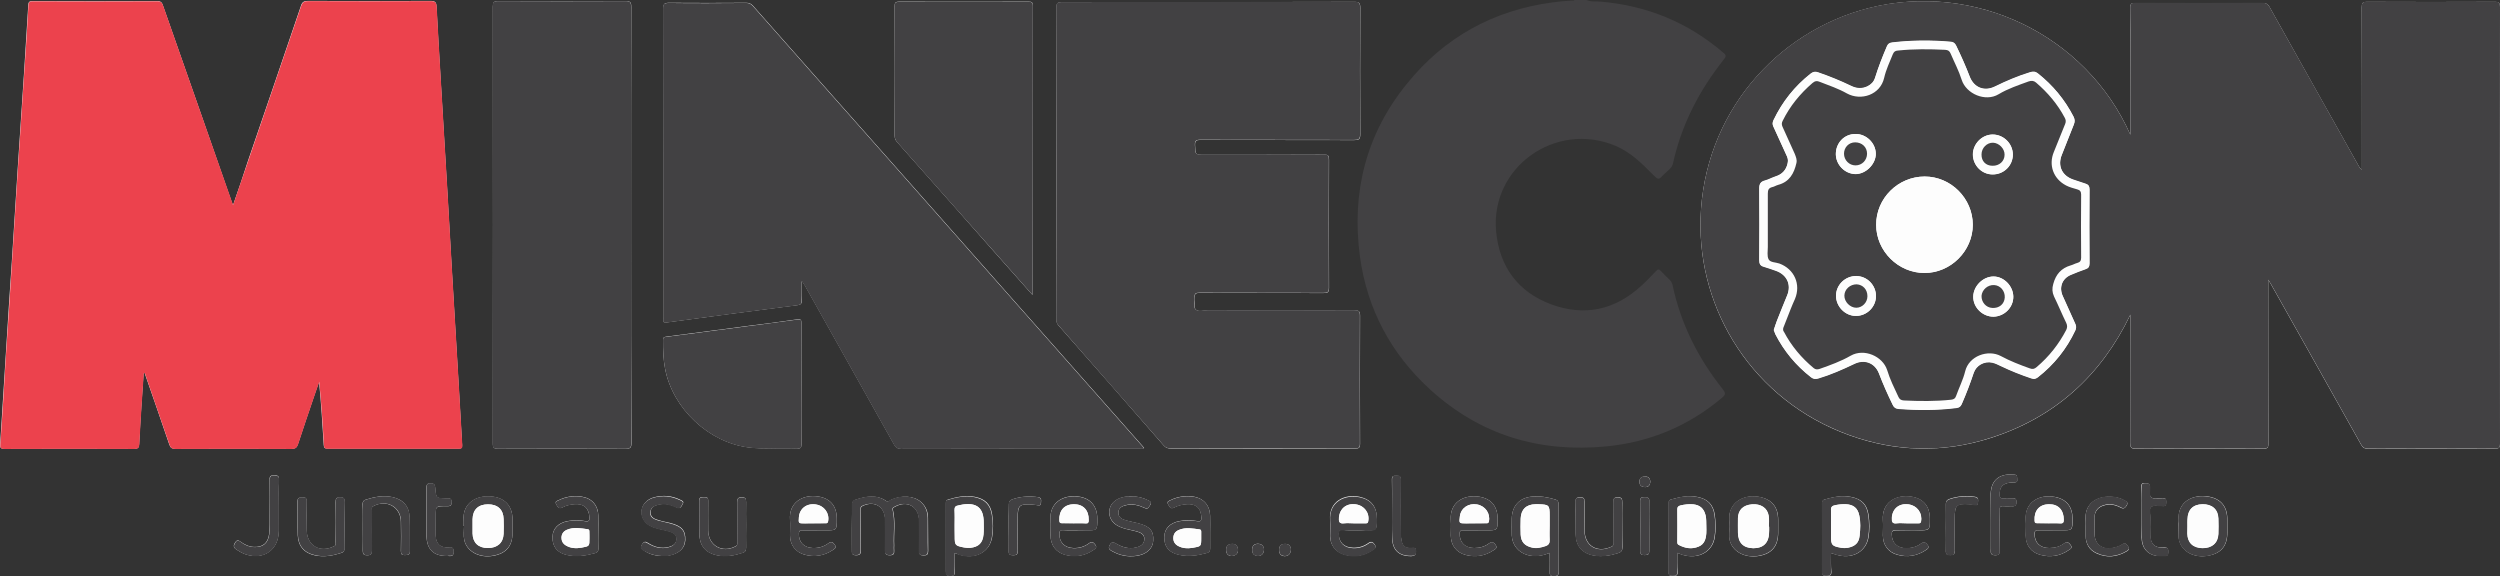 <?xml version="1.0" encoding="utf-8"?>
<!-- Generator: Adobe Illustrator 24.0.0, SVG Export Plug-In . SVG Version: 6.00 Build 0)  -->
<svg version="1.1" id="Layer_1" xmlns="http://www.w3.org/2000/svg" xmlns:xlink="http://www.w3.org/1999/xlink" x="0px" y="0px"
	 viewBox="0 0 1345.3 310" style="enable-background:new 0 0 1345.3 310;" xml:space="preserve">
<rect x="0" y="0" width="1345.3" height="310" fill="#333333" stroke="none"/>
<style type="text/css">
	.st0{fill:#FDFDFD;}
	.st1{fill:#424143;}
	.st2{fill:#EC424D;}
</style>
<g>
	<path class="st0" d="M1146.4,72.5c-24-54.1-84.3-82.4-140.5-68.2c-50.5,12.8-89.1,57.5-90.8,113.2c-1.5,49.6,28.3,98,80,116.7
		c24.9,9,50.3,9.6,75.5,1.7c34.9-11,59.9-33.5,75.8-66.5c0,0.8,0,1.7,0,2.5c0,22.2,0,44.3-0.1,66.5c0,2.3,0.4,3.1,3,3.1
		c22.8-0.1,45.6-0.1,68.5,0c2.3,0,2.9-0.5,2.9-2.9c-0.1-28.2-0.1-56.5-0.1-84.7c0-0.9,0-1.7,0-3.3c0.8,1.3,1.3,2,1.7,2.8
		c16.1,28.6,32.2,57.2,48.2,85.8c0.9,1.7,1.9,2.3,3.9,2.3c22.6-0.1,45.3-0.1,67.9,0c2.2,0,3-0.4,3-2.8c-0.1-78.3-0.1-156.6,0-234.9
		c0-2.2-0.5-2.8-2.8-2.8c-22.9,0.1-45.8,0.1-68.7,0c-2.5,0-2.9,0.7-2.9,3c0.1,28.2,0.1,56.5,0.1,84.7c0,0.9,0,1.8,0,2.7
		c-0.8-0.6-1.2-1.2-1.6-1.8c-16.1-28.6-32.1-57.2-48.1-85.8c-1-1.8-2.1-2.2-4-2.2c-22.7,0.1-45.5,0.1-68.2,0c-2.2,0-2.8,0.4-2.8,2.7
		c0.1,15.8,0.1,31.6,0.1,47.5C1146.4,58.6,1146.4,65.5,1146.4,72.5z M125.4,110.4c-0.4-0.9-0.5-1.2-0.6-1.4
		C112.5,73.8,100.2,38.5,87.8,3.3c-0.5-1.5-0.9-2.8-3.2-2.7c-22.4,0.1-44.8,0.1-67.1,0c-1.7,0-2.2,0.4-2.3,2.2
		c-0.7,11.8-1.5,23.5-2.2,35.3c-1.2,18.2-2.4,36.3-3.6,54.5c-1,15.3-1.9,30.6-2.9,46c-1.2,18-2.4,36-3.5,54
		c-1,15.4-1.9,30.8-2.9,46.2c-0.1,2.1,0.1,2.7,2.3,2.7c23.3-0.1,46.5-0.1,69.8,0c2,0,2.6-0.6,2.7-2.5c0.3-6.9,0.8-13.7,1.2-20.6
		c0.4-5.9,0.8-11.8,1.2-17.8c0.9,0.1,0.8,0.7,0.9,1.2c4.3,12.5,8.7,24.9,12.9,37.4c0.6,1.7,1.3,2.3,3.2,2.3
		c20.9-0.1,41.7-0.1,62.6,0c1.9,0,2.8-0.6,3.4-2.4c2.8-8.6,5.7-17.1,8.6-25.6c0.9-2.7,1.9-5.4,2.8-8.1c1.1,11.4,1.8,22.7,2.5,34
		c0.1,1.4,0.4,2,2,2c23.5,0,47.1,0,70.6,0c1.5,0,2-0.4,1.9-1.9c-0.7-11.5-1.3-23-2-34.5c-1.2-20.2-2.4-40.4-3.6-60.7
		c-0.8-13.4-1.5-26.7-2.3-40.1c-1.2-20.1-2.4-40.3-3.6-60.4c-0.8-13.5-1.6-26.9-2.3-40.4c-0.1-2.2-0.8-2.9-3.2-2.9
		c-22,0.1-44,0.1-66.1,0c-2,0-3,0.6-3.6,2.5c-9.5,27.9-19,55.8-28.6,83.7C130.9,94.5,128.3,102.1,125.4,110.4z M568.5,87.4
		c0,28.1,0,56.1,0,84.2c0,1.2,0,2.3,1,3.4c19,21.5,37.9,43.1,56.7,64.7c1.1,1.3,2.3,1.7,3.9,1.7c33,0,66.1,0,99.1,0
		c2,0,2.7-0.4,2.7-2.6c-0.1-23-0.1-45.9,0-68.9c0-2.4-0.7-2.9-3-2.9c-26.3,0.1-52.6,0.1-78.9,0c-2.2,0-5.1,1-6.5-0.4
		c-1.4-1.4-0.2-4.2-0.5-6.4c-0.3-2.1,0.5-2.6,2.6-2.6c22.2,0.1,44.4,0,66.6,0.1c2.2,0,3-0.3,3-2.8c-0.1-23-0.1-45.9,0-68.9
		c0-2.2-0.4-2.8-2.7-2.8c-21.5,0.1-43,0.1-64.4,0.1c-5,0-4.8,0-5-5.1c-0.1-2.4,0.6-2.9,2.9-2.9c27.6,0.1,55.1,0,82.7,0.1
		c2.5,0,3.3-0.4,3.3-3.1c-0.1-22.7-0.1-45.4,0-68.1c0-2.6-0.6-3.2-3.2-3.2c-52.5,0.1-104.9,0.2-157.4,0.2c-2.4,0-2.9,0.5-2.9,2.9
		C568.6,31.8,568.5,59.6,568.5,87.4z M431.3,151.7c0.2-0.1,0.3-0.1,0.5-0.2c0.5,0.7,0.9,1.4,1.4,2.2c16,28.5,32,57,48,85.6
		c0.9,1.5,1.8,2.2,3.7,2.2c42.8-0.1,85.6-0.1,128.4-0.1c0.7,0,1.6,0.2,2.4-0.3c-0.3-0.4-0.5-0.6-0.7-0.9
		c-23.3-26.3-46.6-52.6-69.8-78.9c-21.2-24-42.4-47.9-63.6-71.9c-25.5-28.8-51-57.5-76.4-86.3c-1.1-1.2-2.1-1.6-3.7-1.6
		c-13.8,0.1-27.6,0.1-41.4,0c-2.6,0-3.2,0.6-3.2,3.2c0.1,55.2,0.1,110.5,0.1,165.7c0,0.5,0.1,1.1,0,1.6c-0.2,1.4,0.3,1.7,1.8,1.5
		c23.5-3.2,46.9-6.3,70.4-9.3c2-0.3,2.3-1,2.2-2.7C431.2,158.3,431.3,155,431.3,151.7z M339.6,121c0-39.1,0-78.3,0.1-117.4
		c0-2.3-0.5-3-2.9-3c-22.9,0.1-45.8,0.1-68.7,0c-2.4,0-2.9,0.7-2.9,3c0.1,78.4,0.1,156.7,0,235.1c0,2.2,0.6,2.8,2.8,2.8
		c22.9-0.1,45.8-0.1,68.7,0c2.5,0,3.1-0.6,3.1-3.1C339.6,199.2,339.6,160.1,339.6,121z M555.6,158.7c0.1-0.9,0.1-1.2,0.1-1.6
		c0-51.4,0-102.8,0.1-154.1c0-2-0.8-2.1-2.4-2.1c-23.2,0-46.4,0.1-69.5,0c-2.1,0-2.5,0.6-2.5,2.5c0.1,23.1,0.1,46.3,0,69.4
		c0,1.5,0.4,2.7,1.5,3.8c10.4,11.7,20.7,23.4,31.1,35.1C527.7,127.3,541.5,142.8,555.6,158.7z M431.3,206.7c0-10.9-0.1-21.8,0-32.7
		c0-2.1-0.5-2.4-2.6-2.1c-8.7,1.3-17.5,2.4-26.3,3.5c-14.7,1.9-29.4,3.9-44.1,5.8c-1.3,0.2-1.5,0.7-1.5,1.8c0,5.2,0.1,10.3,1.1,15.4
		c4.1,21.5,23.6,39.8,45.3,42.4c8.6,1,17.1,0.2,25.7,0.6c1.9,0.1,2.4-0.5,2.4-2.4C431.2,228.3,431.3,217.5,431.3,206.7z
		 M458.4,284.1c0,3.9,0,7.9,0,11.8c0,1.6-0.1,2.9,2.3,2.9c2.3,0,2.6-1,2.6-2.9c-0.1-7.1,0-14.3,0-21.4c0-0.8-0.3-1.6,0.9-2.2
		c6.4-3.1,12,0.3,12.1,7.3c0,5.5,0.1,11.1,0,16.6c0,2,0.5,2.6,2.6,2.6c2.1,0,2.4-0.9,2.3-2.6c-0.1-0.9,0-1.8,0-2.7
		c-0.3-6.4,0.8-12.9-0.7-19.2c-0.2-1,0.4-1.2,1-1.5c6.7-3.9,13.1-0.2,13.1,7.5c0,5.4,0.1,10.7,0,16.1c0,1.9,0.5,2.5,2.4,2.5
		c1.9,0,2.5-0.5,2.5-2.4c-0.1-5.9,0-11.8-0.1-17.7c0-3.3-1.1-6.3-3.7-8.6c-3.7-3.4-10.6-3.9-16.2-1.2c-0.8,0.4-1.4,1.4-2.6,0.6
		c-5.3-3.6-10.9-2.5-16.4-0.7c-1.4,0.5-1.9,1.2-1.9,2.7C458.5,275.7,458.4,279.9,458.4,284.1z M833.9,297.5c0,3.7,0.1,7,0,10.3
		c-0.1,1.9,0.8,2.2,2.4,2.2c1.6,0,2.5-0.2,2.4-2.2c-0.1-12.1-0.1-24.3,0-36.4c0-1.4-0.4-2.2-1.7-2.6c-4.1-1.2-8.2-2-12.4-1.6
		c-7,0.6-11,5.1-11.1,12c0,2.9-0.1,5.9,0,8.8c0.2,5.2,3.5,9.3,8.6,10.7C826,299.7,829.8,299.2,833.9,297.5z M985.3,297.6
		c1.7,0.5,3,1,4.4,1.3c7.7,1.7,14.5-2.3,15.8-9.7c0.7-4,0.6-8.2,0-12.3c-0.9-5.6-3.8-8.4-9.4-9.5c-4.9-1-9.6,0.1-14.2,1.4
		c-1.2,0.3-1.3,1.2-1.3,2.3c0,12.2,0.1,24.5,0,36.7c0,2,0.9,2.1,2.5,2.1c1.6,0,2.5-0.3,2.4-2.2C985.2,304.5,985.3,301.2,985.3,297.6
		z M902.6,297.5c1.1,0.4,1.8,0.7,2.6,1c8.6,2.7,16.4-1.4,17.6-9.5c0.6-3.9,0.5-7.9,0-11.8c-0.8-5.7-3.8-8.7-9.4-9.8
		c-4.9-1-9.6,0.1-14.2,1.4c-1.2,0.3-1.3,1.2-1.3,2.3c0,12.2,0.1,24.5,0,36.7c0,2,0.9,2.1,2.5,2.1c1.6,0,2.5-0.3,2.4-2.2
		C902.5,304.5,902.6,301.2,902.6,297.5z M513.7,297.6c0.9,0.3,1.7,0.6,2.4,0.8c8.6,2.8,16.4-1.2,17.8-9.3c0.7-4,0.6-8.2,0-12.3
		c-0.9-5.6-3.8-8.4-9.5-9.5c-4.9-0.9-9.6,0.1-14.2,1.5c-1.2,0.4-1.2,1.3-1.2,2.3c0,12.1,0,24.3,0,36.4c0,1.7,0.5,2.4,2.3,2.3
		c1.7,0,2.7-0.2,2.6-2.3C513.6,304.4,513.7,301.1,513.7,297.6z M1028,285.4c1.4,0,2.9,0,4.3,0c6.2,0,6.2,0,6.2-6.1
		c0-6.7-3.3-10.9-9.8-12c-8.5-1.4-16.1,3.2-15.5,12.5c0.2,2.8,0,5.5,0,8.3c0,5.1,2.8,9,7.6,10.4c5.5,1.6,10.8,0.7,15.6-2.5
		c0.9-0.6,2-1.3,0.9-2.7c-1-1.3-1.9-2-3.5-0.8c-2.4,1.8-5.1,2.5-8,2.5c-5,0-7.8-2.9-7.8-7.5c0-1.5,0.4-2,1.9-2
		C1022.6,285.5,1025.3,285.4,1028,285.4z M439.9,285.4c1.4,0,2.9,0,4.3,0c6.1,0,6.1,0,6.1-6.2c0-6.7-3.3-10.9-9.8-12
		c-8.5-1.4-16.1,3.2-15.4,12.5c0.2,2.8,0,5.5,0,8.3c0,5.2,3,9.1,7.9,10.5c5.4,1.4,10.4,0.6,15.1-2.5c1-0.7,2.3-1.2,1.1-2.9
		c-1-1.4-1.9-1.9-3.5-0.7c-2.4,1.8-5.3,2.6-8.3,2.5c-4.9-0.2-7.7-3.2-7.5-7.9c0.1-1.3,0.5-1.7,1.7-1.6
		C434.4,285.5,437.2,285.4,439.9,285.4z M795.5,285.4c1.4,0,2.9,0,4.3,0c6.1,0,6.1,0,6.1-6.1c0-6.7-3.3-10.9-9.8-12
		c-8.5-1.4-16.1,3.2-15.4,12.5c0.2,2.8,0,5.5,0,8.3c0,5.2,2.9,9.1,7.9,10.5c5.4,1.4,10.4,0.6,15.1-2.5c1-0.7,2.3-1.2,1.1-2.9
		c-1-1.4-1.9-1.9-3.5-0.8c-2.4,1.8-5.1,2.5-8,2.5c-5,0-8-3.1-7.8-7.9c0.1-1.3,0.5-1.7,1.7-1.6C789.9,285.5,792.7,285.4,795.5,285.4z
		 M1104.8,285.4c1.4,0,2.9,0,4.3,0c6.2,0,6.2,0,6.2-6.3c0-6.4-3.2-10.5-9.5-11.7c-8.2-1.6-16.4,2.7-15.7,12.4c0.2,2.8,0,5.5,0,8.3
		c0,5.1,2.7,9,7.6,10.4c5.5,1.6,10.8,0.8,15.6-2.5c0.9-0.6,2.1-1.2,1-2.7c-1-1.3-1.8-2.1-3.5-0.9c-2.3,1.8-5.1,2.5-8,2.5
		c-5,0-7.9-2.9-7.9-7.5c0-1.4,0.3-2.1,1.9-2C1099.4,285.5,1102.1,285.4,1104.8,285.4z M651.2,286.5c0-2.9,0.1-5.9,0-8.8
		c-0.1-5.7-3.5-9.6-9.1-10.5c-4.2-0.6-8.4,0-12.2,1.9c-0.9,0.4-2.3,0.8-1.3,2.3c0.7,1.1,1.2,2.8,3.2,1.7c2.1-1.1,4.3-1.6,6.7-1.8
		c5.2-0.4,7.9,2.2,8,7.3c0,1.6-0.4,2-2,1.8c-3.3-0.5-6.6-0.7-9.9,0c-5.1,1-8,4.1-8.1,8.5c-0.1,5.2,2.5,8.4,7.8,9.6
		c5.2,1.2,10.3,0.4,15.3-1c1.3-0.4,1.6-1.1,1.6-2.3C651.2,292.4,651.2,289.5,651.2,286.5z M322,286.3c0-2.9,0.1-5.7,0-8.6
		c-0.1-5.8-3.4-9.6-9.1-10.5c-4.2-0.6-8.4,0-12.2,1.9c-0.9,0.4-2.3,0.7-1.4,2.2c0.7,1.2,1.3,2.9,3.4,1.7c2-1.1,4.2-1.5,6.4-1.7
		c5.1-0.4,7.7,2,8.1,7c0.1,1.7-0.3,2.4-2.2,2.1c-3.2-0.6-6.4-0.6-9.6,0c-5.1,1-8,4.1-8.1,8.5c-0.1,5.2,2.5,8.5,7.7,9.7
		c5.2,1.2,10.3,0.4,15.3-1c1.3-0.4,1.7-1,1.7-2.3C321.9,292.4,322,289.4,322,286.3z M730.6,285.4c1.3,0,2.7,0,4,0
		c6.3,0,6.3,0,6.3-6.3c0-6.5-3.1-10.4-9.4-11.8c-7.8-1.6-16.5,2.3-15.8,12.5c0.2,2.8,0,5.5,0,8.3c0,5.1,3,9.1,8,10.4
		c5.3,1.4,10.3,0.6,14.8-2.5c1.1-0.7,2.5-1.3,1.2-3.1c-1.1-1.5-2-1.7-3.5-0.6c-2.4,1.7-5.1,2.5-8.1,2.4c-4.9-0.1-7.8-3-7.7-7.7
		c0-1.4,0.3-1.9,1.8-1.9C725,285.5,727.8,285.4,730.6,285.4z M580.1,285.4c1.4,0,2.9,0,4.3,0c6.1,0,6.1,0,6.1-6.2
		c0-6.7-3.5-11.1-10.1-12c-8.8-1.2-15.8,3.7-15.1,12.6c0.2,2.8,0,5.5,0,8.3c0,5,2.8,9,7.7,10.4c5.5,1.5,10.6,0.7,15.3-2.5
		c1-0.7,2.3-1.3,1.1-2.9c-1-1.4-1.9-1.9-3.5-0.7c-2.4,1.8-5.3,2.6-8.3,2.5c-4.9-0.2-7.7-3.2-7.5-7.9c0.1-1.3,0.5-1.7,1.7-1.7
		C574.6,285.5,577.4,285.4,580.1,285.4z M249.5,283c0.1,0,0.1,0,0.2,0c0,2.5-0.4,5.1,0.1,7.5c1.3,6.3,8.2,10,15.7,8.6
		c7-1.3,10.3-5.3,10.3-12.4c0-2.4,0-4.8,0-7.2c0-7.8-4.9-12.4-13.2-12.4c-8.5,0-13.7,5.5-13.1,12.5
		C249.6,280.7,249.5,281.8,249.5,283z M930.5,283.2c0.2,2.5-0.3,5,0.3,7.5c1.5,6.2,8.2,9.7,15.6,8.5c7.1-1.2,10.5-5.3,10.5-12.5
		c0-2.3,0-4.6,0-7c0-6.9-3.4-11-10.2-12.3c-7.5-1.4-14.2,2.1-15.8,8.4C930.2,278.2,930.7,280.7,930.5,283.2z M1172.3,283.5
		c0.1,2.1-0.3,4.6,0.3,7.1c1.5,6.3,8.3,9.9,15.8,8.4c7-1.3,10.2-5.3,10.2-12.5c0-2.3,0-4.6,0-7c0-6.9-3.4-11.1-10.1-12.3
		c-8.2-1.4-17.1,2.6-16.1,13.1C1172.3,281.3,1172.3,282.2,1172.3,283.5z M357.4,299.2c0.3,0,1.3,0,2.3-0.2c5.6-1,8.9-4,9.1-8.3
		c0.2-5.3-1.9-7.7-8.2-9.3c-2.2-0.5-4.4-0.9-6.5-1.6c-2.1-0.6-4.2-1.6-4-4.3c0.1-2.6,2.1-3.5,4.4-4c3.4-0.8,6.6,0,9.6,1.5
		c2.1,1,2.5-0.4,3.2-1.6c1.1-1.7-0.3-2-1.3-2.5c-4.5-2.2-9.2-2.6-14.1-1.3c-1.9,0.5-3.6,1.5-4.9,3.1c-3.2,3.9-1.9,9.5,2.7,12.1
		c3.3,1.8,7,2.1,10.5,3.1c2,0.6,4,1.6,3.9,4.1c-0.1,2.6-1.9,3.7-4.1,4.3c-4.1,1.1-7.8,0.1-11.2-2.1c-1.4-0.9-2.2-1-3.2,0.6
		c-1,1.7-0.7,2.5,0.9,3.4C349.5,298.3,353,299.3,357.4,299.2z M608.9,267.1c-0.6,0-1.3-0.1-1.9,0c-2.6,0.3-5.1,0.9-7.2,2.6
		c-4.2,3.3-3.8,9.8,0.9,12.8c3.3,2.1,7.2,2.5,10.9,3.5c2.1,0.6,4.2,1.5,4.2,4.2c-0.1,2.7-2,3.8-4.3,4.4c-4,1-7.6-0.1-11-2.1
		c-1.4-0.8-2.2-1-3.2,0.6c-1,1.6-0.7,2.5,0.9,3.4c4.1,2.4,8.5,3.3,13.1,2.7c5.6-0.7,9.1-3.9,9.3-8.3c0.3-5.3-1.9-7.7-8.2-9.3
		c-2.3-0.6-4.7-1-7-1.7c-2-0.6-3.7-1.7-3.6-4.1c0.1-2.5,1.9-3.4,4.1-3.9c3.6-0.9,6.9,0,10.1,1.5c1.9,0.9,2.2-0.6,3-1.7
		c1-1.4-0.1-1.9-1.1-2.4C615.1,267.8,612.1,267.1,608.9,267.1z M195.2,283.9c0,4,0.1,8,0,12.1c0,1.7,0.1,2.8,2.4,2.8
		c2.1,0,2.5-0.8,2.5-2.7c-0.1-7.1-0.1-14.3,0-21.4c0-0.8-0.4-1.7,0.7-2.3c7.1-3.9,14.8,0.4,14.9,8.3c0.1,5.3,0.1,10.5,0,15.8
		c0,1.8,0.6,2.3,2.3,2.2c1.5-0.1,2.6,0,2.5-2.1c-0.1-6.1,0.1-12.1-0.1-18.2c-0.2-5.9-3.4-9.6-9.2-10.9c-5-1.1-9.8-0.1-14.5,1.4
		c-1.2,0.4-1.6,1.2-1.6,2.4C195.3,275.5,195.2,279.7,195.2,283.9z M185.5,282.4c0-4-0.1-8,0-12.1c0-1.8-0.3-2.7-2.5-2.7
		c-2.2,0-2.4,0.9-2.4,2.7c0.1,7.1,0.1,14.1,0,21.2c0,0.9,0.4,1.9-0.9,2.5c-7.6,3.8-14.6-0.4-14.7-8.8c0-5.2-0.1-10.4,0-15.5
		c0-1.8-0.7-2.1-2.3-2c-1.4,0.1-2.6-0.1-2.6,2c0.1,6.1-0.1,12.2,0.1,18.2c0.2,6,3.5,9.8,9.4,11c4.9,1,9.6,0.1,14.2-1.4
		c1.4-0.5,1.6-1.4,1.6-2.7C185.5,290.6,185.5,286.5,185.5,282.4z M401.5,282.5c0-4.1-0.1-8.2,0-12.3c0-1.8-0.3-2.6-2.3-2.6
		c-2.1,0-2.5,0.7-2.5,2.6c0.1,7.1,0.1,14.3,0,21.4c0,0.8,0.4,1.7-0.8,2.3c-7.1,3.9-14.7-0.3-14.8-8.4c0-5.4-0.1-10.7,0-16.1
		c0-2-1.1-1.9-2.4-1.9c-1.3,0-2.5-0.1-2.4,1.9c0.1,6.2-0.1,12.3,0.1,18.5c0.2,6,3.6,9.7,9.5,10.9c4.8,1,9.4,0.1,13.9-1.4
		c1.3-0.4,1.7-1.3,1.7-2.7C401.4,290.7,401.5,286.6,401.5,282.5z M873,282.3c0-3.9-0.1-7.9,0-11.8c0-1.8-0.1-3-2.5-2.9
		c-2.3,0-2.3,1.1-2.3,2.8c0.1,7.1,0,14.1,0,21.2c0,0.9,0.4,1.8-0.9,2.5c-7.8,3.7-14.6-0.4-14.6-8.9c0-5.1-0.1-10.2,0-15.3
		c0-1.8-0.6-2.3-2.3-2.3c-1.7,0-2.6,0.3-2.6,2.3c0.1,5.8,0,11.6,0.1,17.4c0.1,6.4,3.4,10.4,9.7,11.6c4.5,0.8,8.9,0.1,13.2-1.3
		c1.8-0.6,2.3-1.5,2.3-3.3C873,290.3,873,286.3,873,282.3z M1122.3,283c0,1.8,0,3.6,0,5.4c0.1,4.2,1.9,7.5,5.7,9.3
		c5.7,2.7,11.2,2.1,16.6-1.1c1.1-0.7,1.4-1.5,0.5-2.6c-0.8-1-1.3-2.2-2.9-1.1c-1.8,1.2-3.9,1.8-6,2.1c-5.3,0.8-9.1-2.4-9.1-7.8
		c0-2.9-0.1-5.9,0-8.8c0.1-3.3,2-5.5,5.1-6.4c3.2-1,6.2-0.3,9,1.2c1.7,0.9,2.3,0.1,3.2-1.1c1-1.7,0-2.2-1.2-2.8
		c-1.9-1.1-4-1.7-6.1-1.9c-8.6-0.9-15.7,3.6-14.8,12.9C1122.4,281,1122.3,282,1122.3,283z M150.1,272.5c0-4.8-0.1-9.6,0-14.5
		c0.1-2.2-1-2.2-2.7-2.2c-1.7-0.1-2.4,0.5-2.3,2.2c0.1,6.3,0,12.7,0,19c0,3.5,0.1,7-0.3,10.4c-0.6,4.8-3.4,7.1-8.1,6.9
		c-2.8-0.1-5.2-1.3-7.4-2.9c-1.3-1-1.9-0.7-2.8,0.5c-1,1.6-1,2.7,0.7,3.8c1.6,1,3.2,2,5,2.6c9.8,3.2,17.8-2.5,17.8-12.8
		C150.1,281.3,150.1,276.9,150.1,272.5z M1071.3,280.7c0,4.9,0,9.8,0,14.7c0,1.6-0.6,3.3,2.3,3.4c2.8,0,2.4-1.5,2.4-3.2
		c0-7,0.1-13.9-0.1-20.9c0-1.9,0.6-2.5,2.4-2.3c1.2,0.1,2.5,0,3.8,0c1.6,0.1,3,0.1,3-2.2c0-2.3-1.3-2.1-2.8-2.1c-1.5,0-3-0.1-4.6,0
		c-1.2,0.1-1.7-0.3-1.7-1.6c-0.2-4.8,2.1-6.9,7.5-6.9c1.2,0,2.2,0,2-1.6c-0.1-1.1,0.2-2.5-1.5-2.6c-7-0.7-12.5,2-12.8,10.3
		C1071.2,270.7,1071.3,275.7,1071.3,280.7z M240.4,299.2c0.3,0,0.5,0,0.8,0c1.8,0.2,3,0,2.9-2.5c-0.1-2.5-1.4-2.1-3-2.1
		c-4.2,0.2-6.5-1.9-6.7-6.2c-0.1-3.5,0-7,0-10.4c0-5.6,0-5.6,5.7-5.6c1.6,0,3,0.2,2.9-2.2c0-2.3-1.4-2-2.8-2c-5.5,0-5.6,0-6-5.6
		c-0.1-1.8-0.7-2.5-2.6-2.5c-2,0-2.1,0.9-2.1,2.5c0,8.7,0,17.3,0,26C229.7,295.6,233.3,299.2,240.4,299.2z M1152.4,275.9
		c0,4.5,0,8.9,0,13.4c0.1,5.4,3,9,8,9.8c1.2,0.2,2.5,0,3.7,0.1c1.9,0.2,2.7-0.3,2.7-2.4c0-2.1-1-2.3-2.7-2.2c-4.6,0.3-6.8-1.8-7-6.4
		c-0.1-3.2-0.1-6.4,0-9.6c0.1-2-0.9-4.7,0.5-5.9c1.2-1,3.7-0.3,5.7-0.4c0.1,0,0.2,0,0.3,0c1.7,0.2,2.1-0.6,2.1-2.2
		c0-1.7-0.6-2.2-2.2-2.1c-2,0.1-4.4,0.7-5.8-0.3c-1.6-1.1-0.6-3.8-0.8-5.8c-0.2-1.9-1.3-1.9-2.8-2c-1.6,0-1.9,0.8-1.9,2.2
		C1152.5,266.8,1152.4,271.4,1152.4,275.9z M749.1,273.8c0,5.2-0.1,10.3,0,15.5c0.1,6.8,3.7,10.1,10.4,10c1.8-0.1,2.4-0.7,2.5-2.5
		c0-2.1-0.9-2-2.5-1.9c-3.4,0.2-4.8-0.9-5.4-4.2c-0.2-1.2-0.3-2.5-0.3-3.7c0-9.6-0.1-19.3,0-28.9c0-1.9-0.9-2.1-2.4-2.1
		c-1.6,0-2.5,0.2-2.4,2.2C749.1,263.2,749.1,268.5,749.1,273.8z M1047.1,284c0,4.1,0.1,8.2,0,12.3c-0.1,1.9,0.6,2.4,2.4,2.4
		c1.9,0,2.5-0.6,2.4-2.5c-0.1-5.9,0-11.8,0-17.7c0-6.7,0.9-7.6,7.7-7.2c0.8,0,1.6,0.2,2.4,0.3c1,0.1,2.3,0.7,2.4-1.1
		c0-1.3,0.6-2.9-1.7-3.2c-4.7-0.6-9.2-0.4-13.7,1.2c-1.4,0.5-1.9,1.3-1.9,2.7C1047.2,275.6,1047.1,279.8,1047.1,284z M542.8,284
		c0,4.1,0.1,8.2,0,12.3c-0.1,1.9,0.5,2.5,2.4,2.5c1.9,0,2.5-0.5,2.5-2.4c-0.1-5.9,0-11.8,0-17.7c0-6.8,0.9-7.6,7.7-7.2
		c0.8,0,1.6,0.2,2.4,0.3c1,0.1,2.3,0.7,2.4-1.1c0-1.3,0.6-2.9-1.7-3.2c-4.7-0.6-9.2-0.4-13.7,1.2c-1.4,0.5-1.9,1.2-1.9,2.7
		C542.8,275.6,542.8,279.8,542.8,284z M887.5,283.4c0-4.6-0.1-9.1,0-13.7c0.1-1.9-0.9-2.1-2.5-2.2c-1.6,0-2.4,0.2-2.4,2.2
		c0.1,8.9,0.1,17.9,0,26.8c0,1.9,0.8,2.2,2.4,2.2c1.6,0,2.5-0.2,2.5-2.2C887.5,292.2,887.5,287.8,887.5,283.4z M694.7,295.5
		c-0.2-1.7-1.2-2.9-3.4-2.8c-2.1,0.1-3,1.2-3,3.3c0,2.1,1,3.2,3,3.3C693.3,299.3,694.7,297.9,694.7,295.5z M680.2,295.5
		c-0.2-1.7-1.2-2.9-3.4-2.9c-2.1,0.1-3,1.2-3,3.2c0,2.1,1,3.2,3,3.3C678.8,299.3,680.2,297.9,680.2,295.5z M662.7,299.2
		c2.3-0.1,3.7-1.5,3.5-3.5c-0.2-2-1.3-3.1-3.3-3c-2.2,0.1-3.2,1.3-3.1,3.5C659.9,298.3,661.1,299.1,662.7,299.2z M888.1,259.3
		c-0.1-1.8-1-2.9-2.8-2.9c-1.9,0-3.1,0.9-3.1,2.8c0,1.9,1.1,2.9,3,2.9C887.1,262.2,887.9,261.1,888.1,259.3z"/>
	<path class="st1" d="M853.8,0c2.5,1.2,5.2,0.6,7.8,0.9c24.9,2.2,46.8,11.2,65.8,27.5c1.6,1.3,1.5,2,0.3,3.5
		c-13.2,16.6-22.8,35-27.4,55.9c-0.6,2.9-3.2,4.2-5,6.1c-2.8,3-2.9,3-5.9,0c-6-6.1-12-12-20-15.4c-32.3-13.6-67.6,11.5-64.3,46.2
		c1.8,18.8,11.8,32.5,29.7,39.1c17.9,6.6,34.3,3,48.4-10c2.8-2.5,5.4-5.3,8-8c0.9-1,1.6-1.1,2.5,0c1.6,1.7,3.3,3.3,4.9,4.9
		c0.7,0.7,1.1,1.5,1.4,2.5c4.4,21,13.8,39.6,27.1,56.3c1.5,2,1.6,2.8-0.4,4.5c-18,15.2-38.8,23.9-62.2,26.2
		c-35.9,3.5-67.8-6-94.7-30.4c-21.2-19.3-34.1-43.3-38-71.8c-4.6-34.6,3.3-66,25.5-93.2c20.1-24.8,46.3-39.2,78-43.5
		c3.5-0.5,7.1-0.8,10.7-1c0.5,0,1.1,0.2,1.3-0.5C849.5,0,851.6,0,853.8,0z"/>
	<path class="st1" d="M1146.4,72.5c0-6.9,0-13.9,0-20.8c0-15.8,0.1-31.6-0.1-47.5c0-2.3,0.7-2.7,2.8-2.7c22.7,0.1,45.5,0.1,68.2,0
		c1.9,0,3,0.5,4,2.2c16,28.6,32.1,57.2,48.1,85.8c0.3,0.6,0.7,1.2,1.6,1.8c0-0.9,0-1.8,0-2.7c0-28.2,0-56.5-0.1-84.7
		c0-2.3,0.4-3,2.9-3c22.9,0.1,45.8,0.1,68.7,0c2.3,0,2.8,0.6,2.8,2.8c-0.1,78.3-0.1,156.6,0,234.9c0,2.5-0.7,2.9-3,2.8
		c-22.6-0.1-45.3-0.1-67.9,0c-2,0-3-0.6-3.9-2.3c-16-28.6-32.1-57.2-48.2-85.8c-0.4-0.7-0.9-1.4-1.7-2.8c0,1.6,0,2.4,0,3.3
		c0,28.2,0,56.5,0.1,84.7c0,2.4-0.6,2.9-2.9,2.9c-22.8-0.1-45.6-0.1-68.5,0c-2.6,0-3-0.8-3-3.1c0.1-22.2,0-44.3,0.1-66.5
		c0-0.8,0-1.7,0-2.5c-15.9,33-40.9,55.5-75.8,66.5c-25.2,8-50.6,7.3-75.5-1.7c-51.7-18.7-81.5-67.1-80-116.7
		c1.7-55.7,40.3-100.4,90.8-113.2C1062.1-9.9,1122.4,18.4,1146.4,72.5z M954.5,177.6c0.3,0.7,0.5,1.3,0.8,2
		c4.7,9.2,11.1,17,19.3,23.3c1.3,1,2.5,1.1,3.9,0.6c6.7-2,13.1-4.8,19.3-7.8c5.5-2.7,11.1-0.5,13.3,5.1c2.2,5.7,4.7,11.3,7.4,16.9
		c0.7,1.5,1.6,2,3.2,2.2c10.4,0.8,20.7,0.8,31.1-0.5c1.6-0.2,2.3-0.8,2.9-2.2c2.4-5.5,4.5-11,6.4-16.7c1.4-4.1,5.7-6.5,10-5.5
		c1.6,0.3,3,1.1,4.5,1.8c5.4,2.6,10.9,4.8,16.6,6.7c1.4,0.5,2.3,0.2,3.4-0.6c8.8-6.8,15.5-15.2,20.2-25.3c0.5-1.1,0.6-2.1,0-3.3
		c-2.3-5-4.5-10.1-6.8-15.1c-2.1-4.6-0.4-9.4,4.3-11.4c2.6-1.1,5.3-2.2,8-3.1c1.6-0.6,2.1-1.4,2.1-3.1c-0.1-13.2-0.1-26.5,0-39.7
		c0-1.7-0.5-2.6-2.1-3.1c-2.2-0.7-4.4-1.5-6.6-2.2c-6.2-2.1-8.6-7.5-6.2-13.4c2.2-5.4,4.3-10.9,6.5-16.4c0.6-1.5,0.5-2.7-0.2-4.1
		c-4.7-9.1-11.1-16.8-19.1-23.2c-1.3-1.1-2.5-1.2-4.2-0.7c-6.6,2-12.9,4.7-19,7.7c-5.7,2.8-11.2,0.6-13.5-5.2
		c-2.2-5.7-4.7-11.3-7.4-16.9c-0.7-1.4-1.6-1.9-3.1-2c-10.5-0.9-20.9-0.8-31.3,0.4c-1.5,0.2-2.2,0.7-2.8,2c-2.4,5.6-4.6,11.2-6.4,17
		c-0.7,2.2-2.1,3.6-4.1,4.6c-3,1.4-5.8,1.2-8.7-0.2c-5.8-2.8-11.7-5.2-17.8-7.3c-1.7-0.6-2.8-0.3-4.1,0.7
		c-8.6,6.8-15.2,15.1-19.9,24.9c-0.6,1.2-0.7,2.3-0.1,3.5c2.5,5.3,4.8,10.7,7.3,16c0.6,1.4,0.6,2.6,0.3,4.1c-0.9,3.6-3,5.7-6.5,6.8
		c-1.9,0.6-3.8,1.7-5.7,2.2c-2.3,0.6-3,1.8-3,4.2c0.1,12.9,0.1,25.7,0,38.6c0,1.9,0.5,3,2.4,3.5c2.2,0.6,4.4,1.4,6.6,2.2
		c6,2.1,8.4,7.5,6,13.3c-1.9,4.6-3.8,9.2-5.6,13.9C955.5,174.5,955,176,954.5,177.6z"/>
	<path class="st2" d="M125.4,110.4c2.8-8.3,5.5-16,8.1-23.6C143,58.9,152.6,31,162.1,3.1c0.7-1.9,1.6-2.5,3.6-2.5
		c22,0.1,44,0.1,66.1,0c2.4,0,3,0.8,3.2,2.9c0.7,13.5,1.5,26.9,2.3,40.4c1.2,20.1,2.4,40.3,3.6,60.4c0.8,13.4,1.5,26.7,2.3,40.1
		c1.2,20.2,2.4,40.4,3.6,60.7c0.7,11.5,1.3,23,2,34.5c0.1,1.6-0.4,1.9-1.9,1.9c-23.5,0-47.1,0-70.6,0c-1.6,0-1.9-0.6-2-2
		c-0.6-11.3-1.4-22.6-2.5-34c-0.9,2.7-1.9,5.4-2.8,8.1c-2.9,8.5-5.8,17-8.6,25.6c-0.6,1.8-1.5,2.4-3.4,2.4
		c-20.9-0.1-41.7-0.1-62.6,0c-1.9,0-2.6-0.6-3.2-2.3c-4.3-12.5-8.6-24.9-12.9-37.4c-0.2-0.5,0-1.1-0.9-1.2
		c-0.4,5.9-0.8,11.8-1.2,17.8c-0.4,6.9-0.9,13.7-1.2,20.6c-0.1,1.9-0.7,2.5-2.7,2.5c-23.3-0.1-46.5-0.1-69.8,0
		c-2.2,0-2.5-0.6-2.3-2.7c1.1-15.4,2-30.8,2.9-46.2c1.2-18,2.4-36,3.5-54c1-15.3,1.9-30.6,2.9-46c1.2-18.2,2.4-36.3,3.6-54.5
		c0.8-11.8,1.6-23.5,2.2-35.3c0.1-1.8,0.6-2.2,2.3-2.2c22.4,0.1,44.8,0.1,67.1,0c2.3,0,2.6,1.2,3.2,2.7
		c12.3,35.2,24.7,70.5,37.1,105.7C125,109.3,125.1,109.5,125.4,110.4z"/>
	<path class="st1" d="M568.5,87.4c0-27.8,0-55.6-0.1-83.4c0-2.4,0.6-2.9,2.9-2.9c52.5,0,104.9,0,157.4-0.2c2.6,0,3.2,0.6,3.2,3.2
		c-0.1,22.7-0.1,45.4,0,68.1c0,2.7-0.8,3.1-3.3,3.1c-27.6-0.1-55.1,0-82.7-0.1c-2.4,0-3,0.6-2.9,2.9c0.2,5.1,0,5.1,5,5.1
		c21.5,0,43,0,64.4-0.1c2.3,0,2.7,0.7,2.7,2.8c-0.1,23-0.1,45.9,0,68.9c0,2.5-0.8,2.8-3,2.8c-22.2-0.1-44.4,0-66.6-0.1
		c-2.1,0-2.9,0.5-2.6,2.6c0.3,2.2-0.9,5.1,0.5,6.4c1.4,1.4,4.3,0.4,6.5,0.4c26.3,0,52.6,0.1,78.9,0c2.3,0,3,0.5,3,2.9
		c-0.1,23-0.1,45.9,0,68.9c0,2.2-0.6,2.6-2.7,2.6c-33-0.1-66.1-0.1-99.1,0c-1.6,0-2.8-0.4-3.9-1.7c-18.9-21.6-37.8-43.2-56.7-64.7
		c-1-1.1-1-2.2-1-3.4C568.5,143.5,568.5,115.5,568.5,87.4z"/>
	<path class="st1" d="M431.3,151.7c0,3.3-0.1,6.6,0,9.9c0.1,1.7-0.3,2.4-2.2,2.7c-23.5,3-46.9,6.1-70.4,9.3
		c-1.5,0.2-1.9-0.1-1.8-1.5c0.1-0.5,0-1.1,0-1.6c0-55.2,0-110.5-0.1-165.7c0-2.6,0.5-3.2,3.2-3.2c13.8,0.2,27.6,0.1,41.4,0
		c1.6,0,2.6,0.4,3.7,1.6c25.4,28.8,50.9,57.5,76.4,86.3c21.2,23.9,42.4,47.9,63.6,71.9c23.3,26.3,46.6,52.6,69.8,78.9
		c0.2,0.3,0.4,0.5,0.7,0.9c-0.8,0.6-1.6,0.3-2.4,0.3c-42.8,0-85.6,0-128.4,0.1c-1.9,0-2.8-0.7-3.7-2.2c-16-28.5-32-57.1-48-85.6
		c-0.4-0.7-0.9-1.5-1.4-2.2C431.6,151.5,431.4,151.6,431.3,151.7z"/>
	<path class="st1" d="M339.6,121c0,39.1,0,78.3,0.1,117.4c0,2.4-0.6,3.1-3.1,3.1c-22.9-0.1-45.8-0.1-68.7,0c-2.2,0-2.8-0.6-2.8-2.8
		c0.1-78.4,0.1-156.7,0-235.1c0-2.3,0.5-3,2.9-3c22.9,0.1,45.8,0.1,68.7,0c2.4,0,2.9,0.7,2.9,3C339.6,42.7,339.6,81.8,339.6,121z"/>
	<path class="st1" d="M555.6,158.7c-14.1-15.9-27.8-31.4-41.6-46.9c-10.4-11.7-20.7-23.4-31.1-35.1c-1-1.2-1.5-2.3-1.5-3.8
		c0-23.1,0.1-46.3,0-69.4c0-1.9,0.4-2.5,2.5-2.5C507.1,1,530.2,1,553.4,1c1.5,0,2.4,0.1,2.4,2.1c-0.1,51.4,0,102.8-0.1,154.1
		C555.7,157.5,555.7,157.9,555.6,158.7z"/>
	<path class="st1" d="M431.3,206.7c0,10.8,0,21.6,0,32.4c0,1.9-0.5,2.4-2.4,2.4c-8.6-0.3-17.2,0.4-25.7-0.6
		c-21.7-2.6-41.2-20.9-45.3-42.4c-1-5.1-1.1-10.3-1.1-15.4c0-1.2,0.2-1.7,1.5-1.8c14.7-1.9,29.4-3.9,44.1-5.8
		c8.8-1.2,17.5-2.2,26.3-3.5c2.1-0.3,2.6,0,2.6,2.1C431.2,184.9,431.3,195.8,431.3,206.7z"/>
	<path class="st1" d="M458.4,284.1c0-4.2,0.1-8.4,0-12.6c0-1.5,0.5-2.3,1.9-2.7c5.6-1.8,11.1-3,16.4,0.7c1.2,0.8,1.8-0.2,2.6-0.6
		c5.5-2.7,12.4-2.2,16.2,1.2c2.6,2.3,3.6,5.3,3.7,8.6c0.1,5.9-0.1,11.8,0.1,17.7c0,1.9-0.6,2.4-2.5,2.4c-1.9,0-2.5-0.6-2.4-2.5
		c0.1-5.4,0.1-10.7,0-16.1c0-7.7-6.4-11.3-13.1-7.5c-0.6,0.4-1.2,0.5-1,1.5c1.5,6.4,0.4,12.8,0.7,19.2c0,0.9-0.1,1.8,0,2.7
		c0.2,1.7-0.2,2.6-2.3,2.6c-2,0-2.6-0.6-2.6-2.6c0.1-5.5,0.1-11.1,0-16.6c0-7-5.7-10.3-12.1-7.3c-1.2,0.6-0.9,1.4-0.9,2.2
		c0,7.1-0.1,14.3,0,21.4c0,1.9-0.2,2.9-2.6,2.9c-2.4,0-2.3-1.2-2.3-2.9C458.5,291.9,458.4,288,458.4,284.1z"/>
	<path class="st1" d="M833.9,297.5c-4.1,1.8-7.9,2.3-11.8,1.2c-5-1.3-8.4-5.5-8.6-10.7c-0.1-2.9,0-5.9,0-8.8c0.1-7,4.1-11.4,11.1-12
		c4.2-0.4,8.4,0.4,12.4,1.6c1.3,0.4,1.7,1.2,1.7,2.6c0,12.1-0.1,24.3,0,36.4c0,1.9-0.9,2.2-2.4,2.2c-1.6,0-2.5-0.2-2.4-2.2
		C834,304.5,833.9,301.2,833.9,297.5z M833.9,282.7c0-1.8,0-3.6,0-5.4c0-5.5-0.3-5.8-6-6c-0.5,0-1.1,0-1.6,0c-5,0.1-7.8,2.8-8,7.7
		c-0.1,2.9-0.1,5.7,0,8.6c0.2,4,2.2,6.1,6.1,7c2.6,0.6,4.9,0,7.3-0.8c1.7-0.6,2.3-1.6,2.2-3.4C833.7,287.9,833.9,285.3,833.9,282.7z
		"/>
	<path class="st1" d="M985.3,297.6c0,3.5-0.1,6.8,0,10.1c0.1,1.9-0.8,2.2-2.4,2.2c-1.5,0-2.5-0.1-2.5-2.1c0.1-12.2,0-24.5,0-36.7
		c0-1.1,0.1-1.9,1.3-2.3c4.7-1.4,9.4-2.4,14.2-1.4c5.6,1.1,8.5,3.9,9.4,9.5c0.6,4.1,0.7,8.2,0,12.3c-1.2,7.4-8,11.4-15.8,9.7
		C988.3,298.7,987,298.2,985.3,297.6z M985.3,282.6c0,2,0,3.9,0,5.9c0,4.9,0.4,5.4,5.4,6.3c1.2,0.2,2.5,0.2,3.7,0
		c3.9-0.8,5.9-2.6,6.3-6.5c0.4-3.6,0.6-7.3-0.2-10.9c-0.8-3.9-3.1-5.8-7.1-6c-2-0.1-3.9,0.1-5.8,0.5c-1.6,0.3-2.5,0.9-2.3,2.8
		C985.4,277.3,985.3,279.9,985.3,282.6z"/>
	<path class="st1" d="M902.6,297.5c0,3.6-0.1,6.9,0,10.2c0.1,1.9-0.8,2.2-2.4,2.2c-1.5,0-2.5-0.1-2.5-2.1c0.1-12.2,0-24.5,0-36.7
		c0-1.1,0.1-1.9,1.3-2.3c4.7-1.4,9.4-2.4,14.2-1.4c5.7,1.1,8.6,4.1,9.4,9.8c0.6,3.9,0.6,7.9,0,11.8c-1.2,8.1-9,12.2-17.6,9.5
		C904.4,298.3,903.7,298,902.6,297.5z M918.2,282.9c-0.1-1.5,0.1-3.6-0.4-5.6c-0.9-3.6-3-5.5-6.6-5.9c-2.3-0.2-4.6,0-6.9,0.6
		c-1.2,0.3-1.8,0.8-1.7,2.2c0.1,5.7,0,11.4,0,17.1c0,0.7-0.1,1.4,0.7,1.9c3.5,1.9,7,2.5,10.8,0.9c3.2-1.3,3.9-4.2,4.1-7.2
		C918.3,285.7,918.2,284.5,918.2,282.9z"/>
	<path class="st1" d="M513.7,297.6c0,3.5-0.1,6.8,0,10.1c0.1,2.1-0.9,2.3-2.6,2.3c-1.8,0-2.3-0.6-2.3-2.3c0.1-12.1,0-24.3,0-36.4
		c0-1,0-2,1.2-2.3c4.7-1.4,9.4-2.4,14.2-1.5c5.6,1.1,8.6,3.9,9.5,9.5c0.7,4.1,0.7,8.2,0,12.3c-1.3,8.1-9.1,12.1-17.8,9.3
		C515.4,298.2,514.7,297.9,513.7,297.6z M513.7,282.5c0,2,0,4.1,0,6.1c0,4.8,0.2,5.1,5,6c1.1,0.2,2.3,0.3,3.4,0.2
		c4.5-0.5,6.7-2.7,7.1-7.2c0.2-2.1,0.1-4.3,0.1-6.4c0-7.8-3.6-10.9-11.3-9.7c-0.8,0.1-1.6,0.3-2.4,0.5c-1.5,0.2-2,1-2,2.5
		C513.8,277.1,513.7,279.8,513.7,282.5z"/>
	<path class="st1" d="M1028,285.4c-2.7,0-5.4,0.1-8.1,0c-1.6-0.1-1.9,0.5-1.9,2c0,4.6,2.9,7.5,7.8,7.5c2.9,0,5.7-0.7,8-2.5
		c1.6-1.2,2.5-0.5,3.5,0.8c1.1,1.5,0,2.1-0.9,2.7c-4.8,3.3-10,4.2-15.6,2.5c-4.8-1.4-7.6-5.3-7.6-10.4c0-2.8,0.2-5.6,0-8.3
		c-0.6-9.3,6.9-13.9,15.5-12.5c6.5,1.1,9.8,5.3,9.8,12c0,6.1,0,6.1-6.2,6.1C1030.9,285.4,1029.5,285.4,1028,285.4z M1025.9,281.6
		c2.1,0,4.3,0,6.4,0c0.7,0,1.3,0,1.5-1c0.8-4.6-2.1-8.5-6.8-9.2c-5-0.6-8.6,2.4-8.9,7.2c-0.1,2.1,0.2,3.4,2.8,3
		C1022.5,281.4,1024.2,281.6,1025.9,281.6z"/>
	<path class="st1" d="M439.9,285.4c-2.8,0-5.6,0.1-8.3,0c-1.3,0-1.7,0.3-1.7,1.6c-0.2,4.6,2.6,7.7,7.5,7.9c3,0.1,5.9-0.7,8.3-2.5
		c1.6-1.2,2.5-0.6,3.5,0.7c1.2,1.6-0.1,2.2-1.1,2.9c-4.6,3.1-9.7,4-15.1,2.5c-5-1.3-7.9-5.3-7.9-10.5c0-2.8,0.2-5.6,0-8.3
		c-0.7-9.3,6.9-13.9,15.4-12.5c6.5,1.1,9.8,5.3,9.8,12c0,6.2,0,6.2-6.1,6.2C442.8,285.4,441.4,285.4,439.9,285.4z M437.6,281.6
		c2.1,0,4.3,0,6.4,0c0.7,0,1.3,0.2,1.6-0.9c0.9-4.4-2-8.6-6.7-9.2c-4.8-0.7-8.6,2.2-9,6.9c-0.2,3.3-0.2,3.3,3.1,3.3
		C434.6,281.6,436.1,281.6,437.6,281.6z"/>
	<path class="st1" d="M795.5,285.4c-2.8,0-5.6,0.1-8.3,0c-1.3,0-1.7,0.3-1.7,1.6c-0.2,4.7,2.8,7.8,7.8,7.9c2.9,0,5.7-0.7,8-2.5
		c1.6-1.2,2.5-0.6,3.5,0.8c1.2,1.7-0.1,2.2-1.1,2.9c-4.6,3.1-9.7,4-15.1,2.5c-5-1.3-7.9-5.3-7.9-10.5c0-2.8,0.2-5.6,0-8.3
		c-0.7-9.3,6.9-13.9,15.4-12.5c6.5,1.1,9.8,5.3,9.8,12c0,6.1,0,6.1-6.1,6.1C798.4,285.4,796.9,285.4,795.5,285.4z M793.2,281.6
		c2.1,0,4.3,0,6.4,0c0.6,0,1.3,0.2,1.6-0.9c0.9-4.3-1.9-8.4-6.4-9.2c-4.6-0.8-8.7,1.9-9.2,6.3c-0.5,3.8-0.5,3.9,3.3,3.9
		C790.3,281.6,791.8,281.6,793.2,281.6z"/>
	<path class="st1" d="M1104.8,285.4c-2.7,0-5.4,0.1-8.1,0c-1.6-0.1-1.9,0.6-1.9,2c0,4.6,2.9,7.5,7.9,7.5c2.9,0,5.7-0.8,8-2.5
		c1.6-1.2,2.5-0.4,3.5,0.9c1.1,1.5,0,2.1-1,2.7c-4.8,3.3-10,4.1-15.6,2.5c-4.8-1.4-7.6-5.3-7.6-10.4c0-2.8,0.2-5.6,0-8.3
		c-0.7-9.7,7.6-14,15.7-12.4c6.3,1.3,9.5,5.3,9.5,11.7c0,6.3,0,6.3-6.2,6.3C1107.7,285.4,1106.2,285.4,1104.8,285.4z M1102.5,281.6
		c2.1,0,4.1-0.1,6.2,0c1.6,0.1,1.9-0.5,1.9-2c0-5.2-3-8.4-8-8.3c-5.1,0.1-8,3.4-7.7,8.7c0.1,1.2,0.4,1.5,1.5,1.5
		C1098.4,281.5,1100.5,281.6,1102.5,281.6z"/>
	<path class="st1" d="M651.2,286.5c0,2.9,0,5.9,0,8.8c0,1.2-0.3,2-1.6,2.3c-5,1.4-10.1,2.2-15.3,1c-5.3-1.2-7.9-4.4-7.8-9.6
		c0.1-4.4,3-7.5,8.1-8.5c3.3-0.6,6.6-0.5,9.9,0c1.5,0.2,2-0.2,2-1.8c-0.2-5.1-2.9-7.7-8-7.3c-2.3,0.2-4.6,0.7-6.7,1.8
		c-2,1.1-2.5-0.6-3.2-1.7c-1-1.5,0.4-1.8,1.3-2.3c3.9-1.9,8-2.5,12.2-1.9c5.7,0.8,9,4.7,9.1,10.5
		C651.3,280.6,651.2,283.6,651.2,286.5z M646.4,289.5c0-1.1,0-2.1,0-3.2c0-0.6,0-1.3-0.8-1.4c-3.8-0.5-7.6-1.3-11.3,0.3
		c-1.8,0.8-2.8,2.1-2.9,4.1c-0.1,1.9,0.7,3.4,2.4,4.4c2.5,1.4,5.2,1.6,8,1.1C646.4,294,646.4,294,646.4,289.5z"/>
	<path class="st1" d="M322,286.3c0,3,0,6.1,0,9.1c0,1.2-0.4,1.9-1.7,2.3c-5.1,1.4-10.1,2.2-15.3,1c-5.2-1.2-7.8-4.5-7.7-9.7
		c0.1-4.4,3.1-7.5,8.1-8.5c3.2-0.6,6.4-0.6,9.6,0c1.9,0.3,2.3-0.4,2.2-2.1c-0.3-5-3-7.4-8.1-7c-2.2,0.2-4.5,0.6-6.4,1.7
		c-2.2,1.2-2.7-0.5-3.4-1.7c-0.9-1.5,0.5-1.8,1.4-2.2c3.9-1.9,8-2.5,12.2-1.9c5.7,0.9,8.9,4.7,9.1,10.5
		C322,280.6,322,283.5,322,286.3z M317.2,289.7c0-1.2,0-2.3,0-3.5c0-0.6,0-1.3-0.8-1.4c-3.8-0.5-7.6-1.3-11.3,0.3
		c-1.8,0.8-2.8,2.1-2.9,4.1c-0.1,1.9,0.7,3.4,2.5,4.4c2.6,1.5,5.4,1.6,8.3,1.1C317.2,293.9,317.2,294,317.2,289.7z"/>
	<path class="st1" d="M730.6,285.4c-2.8,0-5.5,0.1-8.3,0c-1.5-0.1-1.8,0.5-1.8,1.9c-0.1,4.6,2.8,7.6,7.7,7.7
		c2.9,0.1,5.7-0.7,8.1-2.4c1.5-1.1,2.4-0.9,3.5,0.6c1.3,1.8-0.1,2.3-1.2,3.1c-4.6,3.1-9.6,3.8-14.8,2.5c-5-1.3-8-5.3-8-10.4
		c0-2.8,0.2-5.5,0-8.3c-0.7-10.2,8.1-14.1,15.8-12.5c6.3,1.3,9.4,5.3,9.4,11.8c0,6.3,0,6.3-6.3,6.3
		C733.3,285.4,731.9,285.4,730.6,285.4z M728.3,281.6c2.1,0,4.3,0,6.4,0c0.7,0,1.3,0.1,1.5-1c0.9-4.5-2.1-8.6-6.7-9.2
		c-4.9-0.7-8.5,2.2-9,6.9c-0.2,2.3,0.1,3.7,2.9,3.3C725,281.4,726.7,281.6,728.3,281.6z"/>
	<path class="st1" d="M580.1,285.4c-2.8,0-5.5,0-8.3,0c-1.2,0-1.7,0.3-1.7,1.7c-0.2,4.6,2.6,7.7,7.5,7.9c3,0.1,5.9-0.7,8.3-2.5
		c1.6-1.2,2.5-0.7,3.5,0.7c1.2,1.6,0,2.2-1.1,2.9c-4.7,3.2-9.9,4-15.3,2.5c-4.8-1.4-7.7-5.3-7.7-10.4c0-2.8,0.2-5.6,0-8.3
		c-0.7-8.9,6.3-13.8,15.1-12.6c6.6,0.9,10.1,5.3,10.1,12c0,6.2,0,6.2-6.1,6.2C583,285.4,581.6,285.4,580.1,285.4z M577.8,281.6
		c2.1,0,4.3-0.1,6.4,0c1.3,0.1,1.6-0.5,1.6-1.7c0.2-5.3-2.9-8.6-8-8.6c-5.1,0.1-8,3.4-7.8,8.7c0.1,1.2,0.4,1.6,1.5,1.5
		C573.7,281.5,575.7,281.6,577.8,281.6z"/>
	<path class="st1" d="M249.5,283c0-1.2,0.1-2.3,0-3.5c-0.6-7,4.6-12.5,13.1-12.5c8.3,0,13.2,4.6,13.2,12.4c0,2.4,0,4.8,0,7.2
		c0,7.1-3.4,11.1-10.3,12.4c-7.5,1.4-14.4-2.3-15.7-8.6c-0.5-2.4-0.1-5-0.1-7.5C249.6,283,249.6,283,249.5,283z M254.3,283.1
		c0,1.3,0,2.7,0,4c0.1,4.9,3.1,7.8,8.2,7.8c5.1,0,8.3-2.8,8.5-7.6c0.1-2.7,0.1-5.4,0-8c-0.1-5.1-3.2-8-8.4-7.9c-5.2,0-8.2,2.9-8.3,8
		C254.3,280.6,254.3,281.9,254.3,283.1z"/>
	<path class="st1" d="M930.5,283.2c0.2-2.5-0.3-5,0.3-7.5c1.7-6.3,8.3-9.8,15.8-8.4c6.7,1.3,10.2,5.4,10.2,12.3c0,2.3,0,4.6,0,7
		c0,7.2-3.4,11.3-10.5,12.5c-7.4,1.3-14-2.3-15.6-8.5C930.2,288.2,930.7,285.6,930.5,283.2z M952,283.4c-0.1,0-0.1,0-0.2,0
		c0-2,0.3-4-0.1-5.9c-0.7-4.2-4.2-6.5-9-6.1c-4.7,0.4-7.4,3-7.5,7.4c-0.1,2.6,0,5.2,0,7.8c0,5.4,2.8,8.3,8.2,8.4
		c5.4,0.1,8.5-2.9,8.5-8.4C952.1,285.5,952,284.4,952,283.4z"/>
	<path class="st1" d="M1172.3,283.5c0-1.3,0.1-2.2,0-3.1c-0.9-10.6,7.9-14.6,16.1-13.1c6.8,1.2,10.1,5.4,10.1,12.3c0,2.3,0,4.6,0,7
		c0,7.2-3.3,11.1-10.2,12.5c-7.5,1.4-14.3-2.2-15.8-8.4C1171.9,288.1,1172.4,285.6,1172.3,283.5z M1177.1,283.1c0,1.3,0,2.7,0,4
		c0.1,4.9,3.1,7.8,8.2,7.8c5.1,0.1,8.3-2.8,8.5-7.6c0.1-2.8,0.1-5.5,0-8.3c-0.2-5-3.5-7.8-8.6-7.7c-5.1,0.1-7.9,3-8,8
		C1177,280.6,1177.1,281.9,1177.1,283.1z"/>
	<path class="st1" d="M357.4,299.2c-4.4,0.1-7.8-1-11.1-2.8c-1.6-0.9-1.9-1.7-0.9-3.4c1-1.6,1.8-1.5,3.2-0.6
		c3.5,2.1,7.2,3.2,11.2,2.1c2.2-0.6,4-1.8,4.1-4.3c0.1-2.6-1.9-3.5-3.9-4.1c-3.5-1-7.2-1.3-10.5-3.1c-4.6-2.6-5.9-8.2-2.7-12.1
		c1.3-1.6,3-2.5,4.9-3.1c4.8-1.3,9.5-0.9,14.1,1.3c1,0.5,2.4,0.8,1.3,2.5c-0.8,1.2-1.2,2.6-3.2,1.6c-3-1.4-6.2-2.2-9.6-1.5
		c-2.2,0.5-4.2,1.4-4.4,4c-0.2,2.7,1.9,3.6,4,4.3c2.1,0.6,4.3,1,6.5,1.6c6.4,1.6,8.5,4,8.2,9.3c-0.2,4.3-3.5,7.3-9.1,8.3
		C358.7,299.2,357.7,299.2,357.4,299.2z"/>
	<path class="st1" d="M608.9,267.1c3.2-0.1,6.2,0.7,9,2.1c1,0.5,2,0.9,1.1,2.4c-0.7,1-1,2.6-3,1.7c-3.2-1.5-6.5-2.4-10.1-1.5
		c-2.1,0.5-3.9,1.5-4.1,3.9c-0.1,2.4,1.6,3.5,3.6,4.1c2.3,0.7,4.7,1.2,7,1.7c6.3,1.6,8.5,4.1,8.2,9.3c-0.2,4.4-3.7,7.6-9.3,8.3
		c-4.6,0.6-9-0.3-13.1-2.7c-1.6-0.9-1.9-1.8-0.9-3.4c1-1.6,1.8-1.4,3.2-0.6c3.4,2.1,7,3.2,11,2.1c2.3-0.6,4.2-1.7,4.3-4.4
		c0.1-2.7-2.1-3.6-4.2-4.2c-3.7-1-7.6-1.3-10.9-3.5c-4.6-3-5.1-9.4-0.9-12.8c2.1-1.7,4.6-2.3,7.2-2.6
		C607.7,267.1,608.3,267.1,608.9,267.1z"/>
	<path class="st1" d="M195.2,283.9c0-4.2,0-8.4,0-12.6c0-1.3,0.4-2.1,1.6-2.4c4.7-1.5,9.5-2.5,14.5-1.4c5.7,1.3,9,5,9.2,10.9
		c0.2,6.1,0,12.1,0.1,18.2c0,2-1.1,2-2.5,2.1c-1.7,0.1-2.4-0.4-2.3-2.2c0.1-5.3,0.1-10.5,0-15.8c-0.1-8-7.7-12.2-14.9-8.3
		c-1.1,0.6-0.7,1.5-0.7,2.3c0,7.1-0.1,14.3,0,21.4c0,1.9-0.4,2.7-2.5,2.7c-2.3,0-2.4-1-2.4-2.8C195.3,291.9,195.2,287.9,195.2,283.9
		z"/>
	<path class="st1" d="M185.5,282.4c0,4.1,0,8.2,0,12.3c0,1.3-0.2,2.2-1.6,2.7c-4.6,1.6-9.3,2.5-14.2,1.4c-5.9-1.2-9.2-5-9.4-11
		c-0.2-6.1,0-12.1-0.1-18.2c0-2.1,1.2-1.9,2.6-2c1.5-0.1,2.3,0.3,2.3,2c-0.1,5.2-0.1,10.4,0,15.5c0,8.4,7.1,12.6,14.7,8.8
		c1.3-0.7,0.9-1.6,0.9-2.5c0-7.1,0.1-14.1,0-21.2c0-1.8,0.2-2.8,2.4-2.7c2.2,0,2.5,0.9,2.5,2.7C185.5,274.3,185.5,278.3,185.5,282.4
		z"/>
	<path class="st1" d="M401.5,282.5c0,4.1,0,8.2,0,12.3c0,1.3-0.3,2.2-1.7,2.7c-4.5,1.5-9.2,2.4-13.9,1.4c-6-1.2-9.3-4.9-9.5-10.9
		c-0.2-6.2,0-12.3-0.1-18.5c0-1.9,1.1-1.9,2.4-1.9c1.3,0,2.5-0.1,2.4,1.9c-0.1,5.4-0.1,10.7,0,16.1c0.1,8.1,7.6,12.3,14.8,8.4
		c1.1-0.6,0.8-1.5,0.8-2.3c0-7.1,0.1-14.3,0-21.4c0-1.9,0.5-2.6,2.5-2.6c2,0,2.4,0.8,2.3,2.6C401.4,274.2,401.5,278.3,401.5,282.5z"
		/>
	<path class="st1" d="M873,282.3c0,4-0.1,8,0,12.1c0.1,1.8-0.5,2.7-2.3,3.3c-4.3,1.4-8.7,2.1-13.2,1.3c-6.3-1.2-9.6-5.2-9.7-11.6
		c-0.1-5.8,0.1-11.6-0.1-17.4c0-2,0.8-2.3,2.6-2.3c1.7,0,2.4,0.5,2.3,2.3c-0.1,5.1-0.1,10.2,0,15.3c0,8.5,6.8,12.6,14.6,8.9
		c1.3-0.6,0.9-1.6,0.9-2.5c0-7.1,0.1-14.1,0-21.2c0-1.7,0-2.8,2.3-2.8c2.4,0,2.6,1.1,2.5,2.9C873,274.4,873,278.4,873,282.3z"/>
	<path class="st1" d="M1122.3,283c0-1,0.1-2,0-2.9c-0.8-9.3,6.2-13.8,14.8-12.9c2.1,0.2,4.2,0.9,6.1,1.9c1.2,0.6,2.2,1.2,1.2,2.8
		c-0.8,1.3-1.4,2.1-3.2,1.1c-2.8-1.5-5.8-2.2-9-1.2c-3.1,0.9-5,3.1-5.1,6.4c-0.1,2.9-0.1,5.9,0,8.8c0,5.4,3.8,8.6,9.1,7.8
		c2.1-0.3,4.2-0.9,6-2.1c1.6-1.1,2.1,0.2,2.9,1.1c0.9,1.1,0.6,1.9-0.5,2.6c-5.3,3.2-10.9,3.9-16.6,1.1c-3.8-1.8-5.6-5.1-5.7-9.3
		C1122.3,286.6,1122.3,284.8,1122.3,283z"/>
	<path class="st1" d="M150.1,272.5c0,4.4,0,8.8,0,13.1c-0.1,10.3-8,16-17.8,12.8c-1.8-0.6-3.4-1.6-5-2.6c-1.7-1.1-1.7-2.2-0.7-3.8
		c0.8-1.2,1.5-1.5,2.8-0.5c2.1,1.7,4.6,2.8,7.4,2.9c4.8,0.2,7.5-2.2,8.1-6.9c0.4-3.5,0.3-6.9,0.3-10.4c0-6.3,0.1-12.7,0-19
		c0-1.8,0.6-2.3,2.3-2.2c1.6,0.1,2.7,0.1,2.7,2.2C150,262.9,150.1,267.7,150.1,272.5z"/>
	<path class="st1" d="M1071.3,280.7c0-5-0.1-10,0-15c0.2-8.3,5.8-11,12.8-10.3c1.7,0.2,1.4,1.5,1.5,2.6c0.1,1.6-0.8,1.6-2,1.6
		c-5.5,0-7.7,2.2-7.5,6.9c0,1.3,0.5,1.7,1.7,1.6c1.5-0.1,3,0,4.6,0c1.5,0,2.8-0.2,2.8,2.1c0,2.4-1.3,2.3-3,2.2
		c-1.2-0.1-2.5,0.1-3.8,0c-1.8-0.2-2.4,0.3-2.4,2.3c0.1,7,0,13.9,0.1,20.9c0,1.7,0.4,3.3-2.4,3.2c-2.9,0-2.3-1.8-2.3-3.4
		C1071.3,290.5,1071.3,285.6,1071.3,280.7z"/>
	<path class="st1" d="M240.4,299.2c-7.1,0-10.8-3.6-10.8-10.7c0-8.7,0-17.3,0-26c0-1.6,0.1-2.5,2.1-2.5c1.9,0,2.4,0.7,2.6,2.5
		c0.4,5.5,0.4,5.5,6,5.6c1.4,0,2.8-0.3,2.8,2c0,2.4-1.3,2.2-2.9,2.2c-5.7,0-5.7,0-5.7,5.6c0,3.5-0.1,7,0,10.4
		c0.2,4.3,2.5,6.4,6.7,6.2c1.6-0.1,2.9-0.4,3,2.1c0.1,2.5-1.1,2.6-2.9,2.5C241,299.2,240.7,299.2,240.4,299.2z"/>
	<path class="st1" d="M1152.4,275.9c0-4.6,0-9.1,0-13.7c0-1.4,0.2-2.2,1.9-2.2c1.5,0,2.6,0,2.8,2c0.2,2-0.8,4.7,0.8,5.8
		c1.3,0.9,3.8,0.3,5.8,0.3c1.6-0.1,2.2,0.4,2.2,2.1c0,1.6-0.4,2.4-2.1,2.2c-0.1,0-0.2,0-0.3,0c-2,0.1-4.5-0.6-5.7,0.4
		c-1.4,1.2-0.4,3.8-0.5,5.9c-0.1,3.2-0.1,6.4,0,9.6c0.1,4.6,2.4,6.6,7,6.4c1.7-0.1,2.7,0,2.7,2.2c0,2.1-0.8,2.6-2.7,2.4
		c-1.2-0.1-2.5,0.1-3.7-0.1c-5-0.8-8-4.4-8-9.8C1152.4,284.8,1152.4,280.4,1152.4,275.9z"/>
	<path class="st1" d="M749.1,273.8c0-5.3,0.1-10.5,0-15.8c0-1.9,0.9-2.2,2.4-2.2c1.6,0,2.4,0.2,2.4,2.1c-0.1,9.6,0,19.3,0,28.9
		c0,1.2,0,2.5,0.3,3.7c0.6,3.3,2,4.4,5.4,4.2c1.6-0.1,2.5-0.1,2.5,1.9c0,1.9-0.6,2.5-2.5,2.5c-6.7,0.2-10.3-3.1-10.4-10
		C749,284.1,749.1,278.9,749.1,273.8z"/>
	<path class="st1" d="M1047.1,284c0-4.2,0.1-8.4,0-12.6c0-1.5,0.5-2.2,1.9-2.7c4.5-1.6,9-1.8,13.7-1.2c2.3,0.3,1.7,1.9,1.7,3.2
		c0,1.8-1.4,1.2-2.4,1.1c-0.8-0.1-1.6-0.2-2.4-0.3c-6.8-0.4-7.7,0.5-7.7,7.2c0,5.9-0.1,11.8,0,17.7c0,1.9-0.6,2.5-2.4,2.5
		c-1.9,0-2.5-0.6-2.4-2.4C1047.2,292.2,1047.1,288.1,1047.1,284z"/>
	<path class="st1" d="M542.8,284c0-4.2,0.1-8.4,0-12.6c0-1.5,0.5-2.2,1.9-2.7c4.5-1.6,9-1.8,13.7-1.2c2.3,0.3,1.7,1.9,1.7,3.2
		c0,1.8-1.4,1.2-2.4,1.1c-0.8-0.1-1.6-0.2-2.4-0.3c-6.9-0.4-7.7,0.5-7.7,7.2c0,5.9-0.1,11.8,0,17.7c0,1.9-0.6,2.4-2.5,2.4
		c-1.9,0-2.5-0.6-2.4-2.5C542.8,292.2,542.8,288.1,542.8,284z"/>
	<path class="st1" d="M887.5,283.4c0,4.4-0.1,8.8,0,13.1c0.1,1.9-0.9,2.1-2.5,2.2c-1.6,0-2.4-0.2-2.4-2.2c0.1-8.9,0.1-17.9,0-26.8
		c0-1.9,0.8-2.2,2.4-2.2c1.6,0,2.5,0.2,2.5,2.2C887.5,274.3,887.5,278.9,887.5,283.4z"/>
	<path class="st1" d="M694.7,295.5c0,2.4-1.4,3.8-3.4,3.7c-2-0.1-3-1.2-3-3.3c0-2.1,0.9-3.2,3-3.3
		C693.5,292.6,694.6,293.8,694.7,295.5z"/>
	<path class="st1" d="M680.2,295.5c0,2.4-1.4,3.8-3.4,3.7c-2-0.1-3-1.2-3-3.3c0-2.1,1-3.2,3-3.2C679,292.6,680.1,293.8,680.2,295.5z
		"/>
	<path class="st1" d="M662.7,299.2c-1.6-0.1-2.8-1-2.9-3.1c-0.1-2.2,0.8-3.4,3.1-3.5c2-0.1,3.2,1,3.3,3
		C666.4,297.7,665.1,299.2,662.7,299.2z"/>
	<path class="st1" d="M888.1,259.3c-0.2,1.7-1,2.8-2.9,2.8c-1.9,0-3-1-3-2.9c0-2,1.2-2.9,3.1-2.8C887.1,256.5,888,257.6,888.1,259.3
		z"/>
	<path class="st0" d="M954.5,177.6c0.5-1.6,1-3.1,1.6-4.6c1.8-4.6,3.7-9.3,5.6-13.9c2.4-5.7-0.1-11.2-6-13.3
		c-2.2-0.8-4.4-1.5-6.6-2.2c-1.9-0.5-2.4-1.6-2.4-3.5c0.1-12.9,0.1-25.7,0-38.6c0-2.4,0.7-3.6,3-4.2c2-0.5,3.8-1.5,5.7-2.2
		c3.4-1.1,5.6-3.3,6.5-6.8c0.4-1.5,0.4-2.7-0.3-4.1c-2.5-5.3-4.8-10.7-7.3-16c-0.6-1.2-0.5-2.3,0.1-3.5c4.7-9.8,11.3-18.2,19.9-24.9
		c1.3-1,2.4-1.3,4.1-0.7c6.1,2.1,12,4.5,17.8,7.3c2.9,1.4,5.8,1.6,8.7,0.2c2-1,3.4-2.4,4.1-4.6c1.8-5.8,4-11.4,6.4-17
		c0.6-1.3,1.3-1.8,2.8-2c10.4-1.3,20.9-1.3,31.3-0.4c1.5,0.1,2.4,0.6,3.1,2c2.7,5.5,5.2,11.1,7.4,16.9c2.3,5.8,7.8,8,13.5,5.2
		c6.2-3,12.5-5.7,19-7.7c1.6-0.5,2.8-0.3,4.2,0.7c8.1,6.3,14.4,14,19.1,23.2c0.7,1.4,0.8,2.6,0.2,4.1c-2.2,5.4-4.3,10.9-6.5,16.4
		c-2.4,5.9,0.1,11.3,6.2,13.4c2.2,0.7,4.4,1.5,6.6,2.2c1.6,0.5,2.1,1.4,2.1,3.1c-0.1,13.2-0.1,26.5,0,39.7c0,1.7-0.5,2.6-2.1,3.1
		c-2.7,0.9-5.3,2-8,3.1c-4.7,2-6.4,6.8-4.3,11.4c2.3,5,4.5,10.1,6.8,15.1c0.5,1.2,0.5,2.1,0,3.3c-4.7,10-11.5,18.5-20.2,25.3
		c-1.1,0.8-2,1.1-3.4,0.6c-5.7-1.9-11.2-4.1-16.6-6.7c-1.4-0.7-2.9-1.4-4.5-1.8c-4.3-0.9-8.6,1.4-10,5.5c-1.9,5.7-4,11.2-6.4,16.7
		c-0.6,1.4-1.3,2-2.9,2.2c-10.3,1.3-20.7,1.3-31.1,0.5c-1.6-0.1-2.5-0.7-3.2-2.2c-2.7-5.5-5.2-11.1-7.4-16.9
		c-2.2-5.7-7.8-7.8-13.3-5.1c-6.3,3-12.6,5.8-19.3,7.8c-1.5,0.4-2.6,0.4-3.9-0.6c-8.2-6.4-14.6-14.1-19.3-23.3
		C955,178.9,954.8,178.2,954.5,177.6z M959.6,176.5c-0.2,1.1,0.1,1.7,0.4,2.2c4,7.6,9.4,14.1,16,19.5c1,0.9,2,0.8,3.2,0.4
		c5.7-2,11.5-4,16.7-7.1c7.1-4.1,17.2,0.3,19.6,7.7c1.6,4.9,3.9,9.6,6,14.3c0.6,1.4,1.5,2,3,2.1c8.5,0.4,17,0.5,25.4-0.4
		c1.5-0.2,2.2-0.6,2.7-2c1.6-4.4,3.8-8.7,4.9-13.3c2-8.3,12.2-11.8,19.2-8.2c5,2.6,10.2,4.7,15.5,6.6c1.5,0.5,2.6,0.3,3.8-0.7
		c6.6-5.6,11.9-12.3,15.9-20c0.7-1.3,0.7-2.4,0-3.7c-2.2-4.8-4.3-9.6-6.6-14.3c-1.1-2.2-1.1-4.3-0.4-6.7c1.4-5.1,4.3-8.5,9.4-10
		c1.2-0.3,2.3-1,3.5-1.3c1.5-0.4,2.1-1.2,2.1-2.8c-0.1-11.3-0.1-22.7,0-34c0-1.6-0.5-2.4-2.1-2.8c-2.1-0.6-4.1-1.1-6-2.1
		c-6.9-3.6-9.5-10.9-6.6-18c2.1-5,4-10.1,6.1-15.1c0.5-1.2,0.4-2.1-0.2-3.3c-3.9-7.4-9.2-13.6-15.5-19c-1.2-1.1-2.4-1.2-3.9-0.6
		c-5.6,2-11.2,3.9-16.2,6.9c-7.2,4.3-17.6-0.2-19.9-7.8c-1.5-4.8-3.9-9.3-5.9-14c-0.6-1.4-1.5-2-3-2.1c-8.5-0.4-17-0.5-25.4,0.4
		c-1.4,0.2-2.1,0.6-2.7,1.9c-1.7,4.2-3.7,8.4-4.7,12.8c-2.2,9.2-12.5,12.5-20,8.4c-4.6-2.5-9.6-4.3-14.5-6.2
		c-1.6-0.6-2.7-0.5-4.1,0.6c-6.6,5.7-12,12.4-16,20.3c-0.6,1.1-0.6,2.1-0.1,3.2c2.3,4.8,4.5,9.7,6.6,14.6c0.7,1.5,1.4,3,0.9,4.9
		c-1.3,5.6-3.9,10.1-9.9,11.8c-1.1,0.3-2.1,1-3.2,1.2c-2,0.4-2.3,1.6-2.3,3.5c0.1,9.6,0,19.1,0,28.7c0,2.2-0.6,4.8,0.4,6.6
		c0.9,1.7,3.8,1.5,5.8,2.3c8.1,3,11.7,11.2,8.4,19.1c-0.8,1.8-1.6,3.6-2.3,5.4C962.2,169.8,960.8,173.3,959.6,176.5z"/>
	<path class="st0" d="M833.9,282.7c0,2.6-0.1,5.2,0,7.8c0.1,1.8-0.5,2.8-2.2,3.4c-2.4,0.8-4.8,1.4-7.3,0.8c-3.9-0.9-5.9-3-6.1-7
		c-0.1-2.8-0.1-5.7,0-8.6c0.2-5,3-7.7,8-7.7c0.5,0,1.1,0,1.6,0c5.6,0.1,6,0.5,6,6C833.9,279.1,833.9,280.9,833.9,282.7z"/>
	<path class="st0" d="M985.3,282.6c0-2.7,0.1-5.4,0-8c-0.1-1.9,0.7-2.5,2.3-2.8c1.9-0.4,3.9-0.6,5.8-0.5c4,0.2,6.3,2.1,7.1,6
		c0.8,3.6,0.6,7.3,0.2,10.9c-0.4,3.9-2.4,5.7-6.3,6.5c-1.2,0.2-2.5,0.2-3.7,0c-4.9-0.9-5.3-1.4-5.4-6.3
		C985.3,286.5,985.3,284.6,985.3,282.6z"/>
	<path class="st0" d="M918.2,282.9c0,1.7,0.1,2.9,0,4c-0.2,3-1,5.9-4.1,7.2c-3.7,1.6-7.3,0.9-10.8-0.9c-0.8-0.4-0.7-1.2-0.7-1.9
		c0-5.7,0.1-11.4,0-17.1c0-1.4,0.6-1.9,1.7-2.2c2.3-0.5,4.6-0.8,6.9-0.6c3.7,0.4,5.7,2.3,6.6,5.9
		C918.3,279.3,918.1,281.4,918.2,282.9z"/>
	<path class="st0" d="M513.7,282.5c0-2.7,0.1-5.4,0-8c-0.1-1.6,0.5-2.3,2-2.5c0.8-0.1,1.6-0.3,2.4-0.5c7.7-1.1,11.3,2,11.3,9.7
		c0,2.1,0.1,4.3-0.1,6.4c-0.4,4.5-2.6,6.7-7.1,7.2c-1.1,0.1-2.3,0-3.4-0.2c-4.8-1-5-1.2-5-6C513.7,286.6,513.7,284.5,513.7,282.5z"
		/>
	<path class="st0" d="M1025.9,281.6c-1.7,0-3.4-0.2-5.1,0c-2.6,0.4-2.9-0.8-2.8-3c0.3-4.9,3.9-7.9,8.9-7.2c4.7,0.6,7.6,4.6,6.8,9.2
		c-0.2,1.1-0.7,1-1.5,1C1030.2,281.6,1028,281.6,1025.9,281.6z"/>
	<path class="st0" d="M437.6,281.6c-1.5,0-3,0-4.6,0c-3.4,0-3.4,0-3.1-3.3c0.3-4.6,4.1-7.6,9-6.9c4.7,0.7,7.6,4.8,6.7,9.2
		c-0.2,1.1-0.9,0.9-1.6,0.9C441.9,281.6,439.8,281.6,437.6,281.6z"/>
	<path class="st0" d="M793.2,281.6c-1.4,0-2.9,0-4.3,0c-3.8,0-3.8,0-3.3-3.9c0.6-4.3,4.6-7.1,9.2-6.3c4.5,0.8,7.3,4.9,6.4,9.2
		c-0.2,1.1-0.9,0.9-1.6,0.9C797.5,281.6,795.3,281.6,793.2,281.6z"/>
	<path class="st0" d="M1102.5,281.6c-2.1,0-4.1-0.1-6.2,0c-1.2,0-1.5-0.3-1.5-1.5c-0.3-5.3,2.6-8.7,7.7-8.7c5-0.1,8,3.1,8,8.3
		c0,1.4-0.3,2.1-1.9,2C1106.6,281.5,1104.6,281.6,1102.5,281.6z"/>
	<path class="st0" d="M646.4,289.5c0,4.5,0,4.5-4.6,5.3c-2.8,0.4-5.5,0.3-8-1.1c-1.7-1-2.5-2.5-2.4-4.4c0.1-2,1.1-3.3,2.9-4.1
		c3.7-1.6,7.5-0.8,11.3-0.3c0.8,0.1,0.8,0.8,0.8,1.4C646.4,287.3,646.4,288.4,646.4,289.5z"/>
	<path class="st0" d="M317.2,289.7c0,4.2,0,4.2-4.3,5c-2.9,0.5-5.7,0.4-8.3-1.1c-1.7-1-2.5-2.5-2.5-4.4c0.1-2,1.1-3.3,2.9-4.1
		c3.7-1.6,7.5-0.8,11.3-0.3c0.8,0.1,0.8,0.8,0.8,1.4C317.2,287.4,317.2,288.5,317.2,289.7z"/>
	<path class="st0" d="M728.3,281.6c-1.6,0-3.2-0.2-4.8,0c-2.9,0.4-3.2-1-2.9-3.3c0.4-4.7,4.1-7.6,9-6.9c4.7,0.7,7.6,4.7,6.7,9.2
		c-0.2,1.1-0.8,1-1.5,1C732.5,281.6,730.4,281.6,728.3,281.6z"/>
	<path class="st0" d="M577.8,281.6c-2.1,0-4.1-0.1-6.2,0c-1.2,0-1.5-0.4-1.5-1.5c-0.3-5.3,2.6-8.7,7.8-8.7c5.1-0.1,8.1,3.2,8,8.6
		c0,1.2-0.3,1.8-1.6,1.7C582.1,281.5,579.9,281.6,577.8,281.6z"/>
	<path class="st0" d="M254.3,283.1c0-1.2,0-2.5,0-3.7c0.1-5.1,3-8,8.3-8c5.2,0,8.3,2.9,8.4,7.9c0.1,2.7,0.1,5.4,0,8
		c-0.2,4.8-3.3,7.6-8.5,7.6c-5.1,0-8.1-2.9-8.2-7.8C254.3,285.8,254.3,284.5,254.3,283.1z"/>
	<path class="st0" d="M952,283.4c0,1.1,0,2.1,0,3.2c-0.1,5.4-3.1,8.4-8.5,8.4c-5.3-0.1-8.1-3-8.2-8.4c0-2.6-0.1-5.2,0-7.8
		c0.1-4.4,2.8-7,7.5-7.4c4.7-0.4,8.3,1.9,9,6.1c0.3,1.9,0.1,3.9,0.1,5.9C951.9,283.4,952,283.4,952,283.4z"/>
	<path class="st0" d="M1177.1,283.1c0-1.2,0-2.5,0-3.7c0.1-5,2.9-7.9,8-8c5.2-0.1,8.5,2.7,8.6,7.7c0.1,2.8,0.1,5.5,0,8.3
		c-0.2,4.8-3.4,7.6-8.5,7.6c-5.1-0.1-8.1-2.9-8.2-7.8C1177,285.8,1177.1,284.4,1177.1,283.1z"/>
	<path class="st1" d="M959.6,176.5c1.2-3.1,2.6-6.7,4-10.2c0.7-1.8,1.5-3.6,2.3-5.4c3.3-7.9-0.3-16.1-8.4-19.1
		c-2-0.7-4.9-0.5-5.8-2.3c-0.9-1.8-0.4-4.3-0.4-6.6c0-9.6,0-19.1,0-28.7c0-1.9,0.4-3,2.3-3.5c1.1-0.2,2.1-0.9,3.2-1.2
		c6.1-1.6,8.6-6.1,9.9-11.8c0.4-1.8-0.3-3.3-0.9-4.9c-2.2-4.9-4.4-9.7-6.6-14.6c-0.5-1.1-0.5-2.1,0.1-3.2c3.9-7.9,9.3-14.5,16-20.3
		c1.4-1.2,2.5-1.3,4.1-0.6c4.9,1.9,9.9,3.6,14.5,6.2c7.5,4.1,17.9,0.8,20-8.4c1-4.4,3-8.6,4.7-12.8c0.6-1.3,1.2-1.8,2.7-1.9
		c8.5-0.9,16.9-0.8,25.4-0.4c1.6,0.1,2.4,0.6,3,2.1c2,4.7,4.4,9.2,5.9,14c2.4,7.6,12.8,12.1,19.9,7.8c5-3,10.7-4.9,16.2-6.9
		c1.5-0.5,2.7-0.4,3.9,0.6c6.3,5.4,11.6,11.6,15.5,19c0.6,1.1,0.7,2.1,0.2,3.3c-2.1,5-4,10.1-6.1,15.1c-2.9,7-0.3,14.4,6.6,18
		c1.9,1,4,1.5,6,2.1c1.5,0.4,2.1,1.2,2.1,2.8c-0.1,11.3-0.1,22.7,0,34c0,1.6-0.6,2.4-2.1,2.8c-1.2,0.3-2.3,1-3.5,1.3
		c-5.1,1.5-8,4.8-9.4,10c-0.7,2.4-0.6,4.5,0.4,6.7c2.3,4.7,4.3,9.6,6.6,14.3c0.6,1.3,0.6,2.4,0,3.7c-4,7.7-9.3,14.4-15.9,20
		c-1.2,1.1-2.3,1.3-3.8,0.7c-5.3-1.9-10.5-3.9-15.5-6.6c-6.9-3.7-17.2-0.1-19.2,8.2c-1.1,4.5-3.3,8.8-4.9,13.3
		c-0.5,1.4-1.2,1.8-2.7,2c-8.5,0.9-16.9,0.8-25.4,0.4c-1.6-0.1-2.4-0.7-3-2.1c-2.2-4.7-4.5-9.3-6-14.3c-2.4-7.4-12.4-11.8-19.6-7.7
		c-5.2,3-11,5.1-16.7,7.1c-1.2,0.4-2.2,0.4-3.2-0.4c-6.6-5.5-12-11.9-16-19.5C959.6,178.1,959.4,177.6,959.6,176.5z M1061.6,121
		c0-14.2-11.7-26-25.9-26c-14.3,0-26.2,11.7-26.1,26c0,14.1,11.9,25.9,26,25.9C1049.7,146.9,1061.5,135.1,1061.6,121z M1072.3,72.4
		c-5.8,0-10.7,5.1-10.6,10.9c0.1,5.8,4.8,10.6,10.6,10.6c6.1,0,10.9-4.8,10.9-10.8C1083,77.2,1078.1,72.4,1072.3,72.4z M998.7,170
		c5.9,0,10.7-4.8,10.8-10.7c0-5.9-4.8-10.8-10.7-10.8c-5.9,0-10.8,4.8-10.8,10.6C988,165,993,170,998.7,170z M1083.4,159.7
		c0-5.8-5-10.9-10.7-10.9c-5.6,0-10.8,5.1-10.9,10.8c-0.1,5.9,5.1,10.9,11,10.8C1078.6,170.2,1083.4,165.4,1083.4,159.7z
		 M998.4,72.1c-6,0.1-10.5,4.8-10.5,10.9c0.1,5.8,4.9,10.6,10.5,10.7c5.6,0.1,11.1-5.4,11-11C1009.3,76.9,1004.2,72,998.4,72.1z"/>
	<path class="st0" d="M1061.6,121c0,14.1-11.9,25.9-26,25.9c-14.1,0-26-11.8-26-25.9c0-14.3,11.8-26,26.1-26
		C1049.8,95,1061.6,106.8,1061.6,121z"/>
	<path class="st0" d="M1072.3,72.4c5.9,0,10.8,4.8,10.8,10.6c0.1,6-4.8,10.9-10.9,10.8c-5.8,0-10.5-4.8-10.6-10.6
		C1061.6,77.5,1066.5,72.4,1072.3,72.4z M1072.2,89.2c3.7,0,6.5-2.5,6.5-6c0-3.3-3-6.4-6.2-6.5c-3.3-0.1-6.2,2.8-6.2,6.3
		C1066.2,86.7,1068.6,89.2,1072.2,89.2z"/>
	<path class="st0" d="M998.7,170c-5.8,0-10.7-5-10.7-10.8c0-5.8,4.9-10.6,10.8-10.6c5.9,0,10.7,4.9,10.7,10.8
		C1009.5,165.2,1004.6,170,998.7,170z M1004.9,159.4c0-3.6-2.4-6.2-5.8-6.3c-3.5-0.1-6.5,2.6-6.6,6c-0.1,3.3,3.1,6.6,6.4,6.6
		C1002.1,165.6,1004.9,162.7,1004.9,159.4z"/>
	<path class="st0" d="M1083.4,159.7c0,5.8-4.7,10.5-10.5,10.7c-5.9,0.1-11.1-4.9-11-10.8c0.1-5.7,5.2-10.8,10.9-10.8
		C1078.3,148.8,1083.3,153.9,1083.4,159.7z M1073.1,153.4c-3.4-0.2-6.5,2.5-6.7,5.9c-0.2,3.4,2.3,6.3,5.7,6.5
		c3.7,0.2,6.6-2.2,6.8-5.6C1079,156.6,1076.4,153.6,1073.1,153.4z"/>
	<path class="st0" d="M998.4,72.1c5.8-0.1,10.9,4.8,11,10.5c0.1,5.6-5.3,11.1-11,11c-5.6-0.1-10.5-4.9-10.5-10.7
		C987.9,76.9,992.4,72.1,998.4,72.1z M1004.7,82.7c0-3.5-2.8-6.1-6.4-6.1c-3.5,0.1-6.1,2.7-6,6.1c0,3.5,2.8,6.3,6.2,6.3
		C1002,89,1004.8,86.2,1004.7,82.7z"/>
	<path class="st1" d="M1072.2,89.2c-3.6,0-6-2.5-5.9-6.1c0-3.5,2.9-6.4,6.2-6.3c3.2,0.1,6.3,3.2,6.2,6.5
		C1078.7,86.7,1075.9,89.3,1072.2,89.2z"/>
	<path class="st1" d="M1004.9,159.4c0,3.4-2.8,6.2-6,6.2c-3.3,0-6.5-3.2-6.4-6.6c0.1-3.4,3.1-6,6.6-6
		C1002.5,153.2,1004.9,155.8,1004.9,159.4z"/>
	<path class="st1" d="M1073.1,153.4c3.4,0.2,5.9,3.2,5.7,6.7c-0.2,3.5-3,5.9-6.8,5.6c-3.3-0.2-5.8-3.1-5.7-6.5
		C1066.6,155.9,1069.6,153.2,1073.1,153.4z"/>
	<path class="st1" d="M1004.7,82.7c0,3.5-2.7,6.3-6.2,6.3c-3.4,0-6.2-2.8-6.2-6.3c0-3.4,2.6-6.1,6-6.1
		C1002,76.6,1004.7,79.2,1004.7,82.7z"/>
</g>
</svg>
